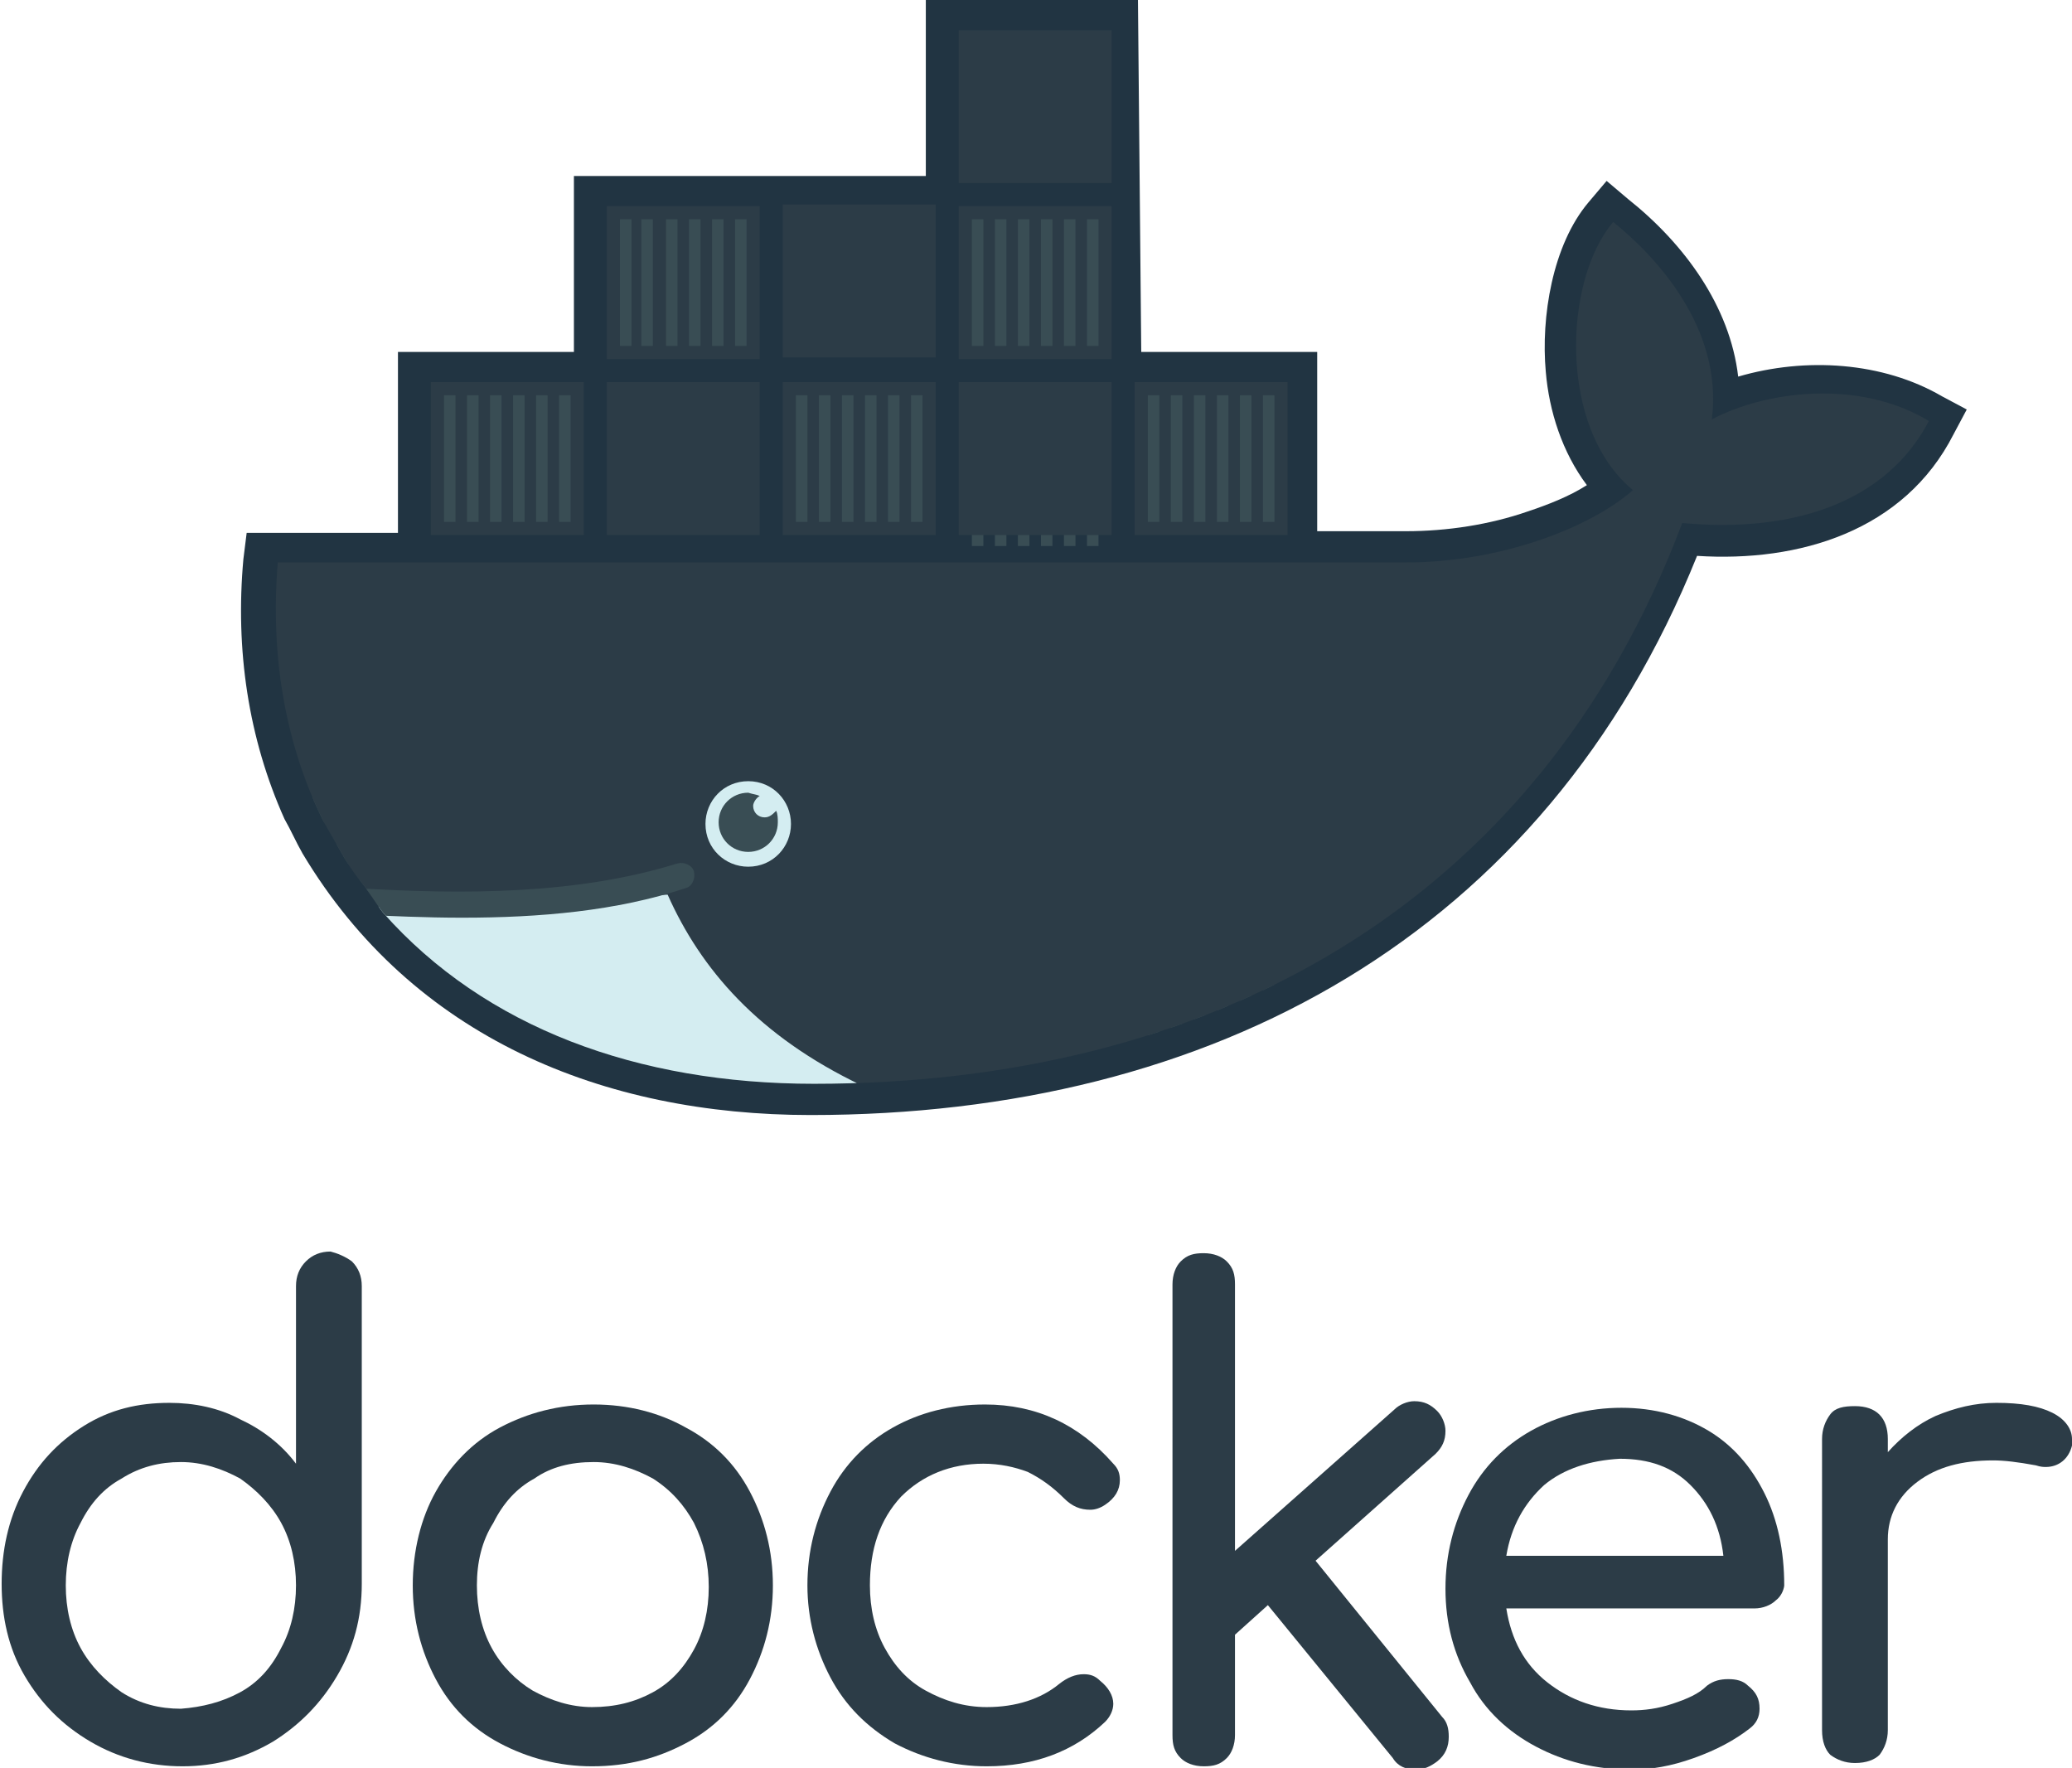 <?xml version="1.0" encoding="utf-8"?>
<!-- Generator: Adobe Illustrator 19.0.0, SVG Export Plug-In . SVG Version: 6.00 Build 0)  -->
<svg version="1.1" id="Layer_2" xmlns="http://www.w3.org/2000/svg" xmlns:xlink="http://www.w3.org/1999/xlink" x="0px" y="0px"
	 viewBox="0 0 126 107.5" style="enable-background:new 0 0 126 107.5;" xml:space="preserve">
<style type="text/css">
	.st0{fill:#213442;}
	.st1{clip-path:url(#SVGID_2_);}
	.st2{fill:#00ACD3;}
	.st3{fill:#2C3C47;}
	.st4{fill:#394D54;}
	.st5{fill:#20C2EF;}
	.st6{clip-path:url(#SVGID_4_);}
	.st7{clip-path:url(#SVGID_8_);}
	.st8{fill:#D4EDF1;}
</style>
<g>
	<g>
		<g id="path14_2_">
			<path class="st0" d="M69.4,21.4h10.7v10.9h5.4c2.5,0,5.1-0.4,7.4-1.2c1.2-0.4,2.5-0.9,3.6-1.6c-1.5-2-2.3-4.5-2.5-6.9
				c-0.3-3.3,0.4-7.7,2.6-10.3l1.1-1.3l1.3,1.1c3.4,2.7,6.2,6.5,6.7,10.8c4.1-1.2,8.8-0.9,12.4,1.2l1.5,0.8l-0.8,1.5
				c-3,5.9-9.4,7.8-15.6,7.4c-9.3,23.1-29.5,34-53.9,34c-12.6,0-24.2-4.7-30.9-15.9c-0.4-0.7-0.7-1.4-1.1-2.1
				c-2.2-4.9-3-10.3-2.5-15.8l0.2-1.6h9.2V21.4h10.7V10.7h21.4V0h12.9L69.4,21.4"/>
		</g>
		<g>
			<defs>
				<path id="SVGID_1_" d="M35.9,0.9v21.5H25.6v10.8h-8.6c0,0.3-0.1,0.6-0.1,0.9c-0.5,5.9,0.5,11.3,2.8,15.9l0.8,1.4
					c0.5,0.9,1,1.7,1.6,2.4c0.6,0.8,0.8,1.2,1.2,1.7c6.2,7,15.5,10.4,26.2,10.4c23.7,0,43.9-10.5,52.8-34.1c6.3,0.6,12.4-1,15.1-6.4
					c-4.4-2.5-10.1-1.7-13.3-0.1l8.6-24.5L79,22.5H68.2V0.9H35.9z"/>
			</defs>
			<clipPath id="SVGID_2_">
				<use xlink:href="#SVGID_1_"  style="overflow:visible;"/>
			</clipPath>
			<g class="st1">
				<g>
					<g id="g20_15_" transform="translate(0,-22.866)">
						<g id="path22_15_">
							<path class="st2" d="M58.3,13.9h9.3v9.3h-9.3L58.3,13.9z"/>
						</g>
						<g id="path24_15_">
							<path class="st3" d="M58.3,24.7h9.3v9.3h-9.3L58.3,24.7z"/>
						</g>
						<g id="path26_31_">
							<path d="M59.4,22.4v-7.7 M60.8,22.4v-7.7 M62.2,22.4v-7.7 M63.6,22.4v-7.7 M65,22.4v-7.7 M66.4,22.4v-7.7"/>
							<path class="st4" d="M66.8,22.4h-0.7v-7.7h0.7V22.4z M65.4,22.4h-0.7v-7.7h0.7V22.4z M64,22.4h-0.7v-7.7H64V22.4z M62.6,22.4
								h-0.7v-7.7h0.7V22.4z M61.2,22.4h-0.7v-7.7h0.7V22.4z M59.8,22.4h-0.7v-7.7h0.7V22.4z"/>
						</g>
						<g id="use28_7_" transform="translate(0,22.866)">
							<g id="path26_30_">
								<path d="M59.4,33.2v-7.7 M60.8,33.2v-7.7 M62.2,33.2v-7.7 M63.6,33.2v-7.7 M65,33.2v-7.7 M66.4,33.2v-7.7"/>
								<path class="st4" d="M66.8,33.2h-0.7v-7.7h0.7V33.2z M65.4,33.2h-0.7v-7.7h0.7V33.2z M64,33.2h-0.7v-7.7H64V33.2z
									 M62.6,33.2h-0.7v-7.7h0.7V33.2z M61.2,33.2h-0.7v-7.7h0.7V33.2z M59.8,33.2h-0.7v-7.7h0.7V33.2z"/>
							</g>
						</g>
					</g>
					<g id="g18_7_">
						<g id="g20_14_" transform="translate(0,-22.866)">
							<g id="path22_14_">
								<path class="st2" d="M69,33.9h9.3v-9.3H69V33.9z"/>
							</g>
							<g id="path24_14_">
								<path class="st5" d="M69,23.2h9.3v-9.3H69V23.2z"/>
							</g>
							<g id="path26_29_">
								<path d="M70.1,25.4v7.7 M71.5,25.4v7.7 M72.9,25.4v7.7 M74.3,25.4v7.7 M75.7,25.4v7.7 M77.1,25.4v7.7"/>
								<path class="st4" d="M77.5,33.2h-0.7v-7.7h0.7V33.2z M76.1,33.2h-0.7v-7.7h0.7V33.2z M74.7,33.2H74v-7.7h0.7V33.2z
									 M73.3,33.2h-0.7v-7.7h0.7V33.2z M71.9,33.2h-0.7v-7.7h0.7V33.2z M70.5,33.2h-0.7v-7.7h0.7V33.2z"/>
							</g>
							<g id="use30_1_" transform="matrix(1,0,0,-1,22.866,4.573)">
								<g id="path26_28_">
									<path d="M70.1,14.7v7.7 M71.5,14.7v7.7 M72.9,14.7v7.7 M74.3,14.7v7.7 M75.7,14.7v7.7 M77.1,14.7v7.7"/>
									<path class="st4" d="M77.5,22.4h-0.7v-7.7h0.7V22.4z M76.1,22.4h-0.7v-7.7h0.7V22.4z M74.7,22.4H74v-7.7h0.7V22.4z
										 M73.3,22.4h-0.7v-7.7h0.7V22.4z M71.9,22.4h-0.7v-7.7h0.7V22.4z M70.5,22.4h-0.7v-7.7h0.7V22.4z"/>
								</g>
							</g>
						</g>
					</g>
					<g>
						<g>
							<g id="g20_13_" transform="translate(0,-22.866)">
								<g id="path22_13_">
									<path class="st2" d="M15.4,35.4h9.3v9.3h-9.3L15.4,35.4z"/>
								</g>
								<g id="path24_13_">
									<path class="st5" d="M15.4,46.1h9.3v9.3h-9.3L15.4,46.1z"/>
								</g>
								<g id="path26_27_">
									<path d="M16.6,43.9v-7.7 M18,43.9v-7.7 M19.4,43.9v-7.7 M20.8,43.9v-7.7 M22.2,43.9v-7.7 M23.6,43.9v-7.7"/>
									<path class="st4" d="M24,43.9h-0.7v-7.7H24V43.9z M22.6,43.9h-0.7v-7.7h0.7V43.9z M21.2,43.9h-0.7v-7.7h0.7V43.9z
										 M19.7,43.9H19v-7.7h0.7V43.9z M18.3,43.9h-0.7v-7.7h0.7V43.9z M17,43.9h-0.7v-7.7H17V43.9z"/>
								</g>
								<g id="use28_6_" transform="translate(0,22.866)">
									<g id="path26_26_">
										<path d="M16.6,54.6v-7.7 M18,54.6v-7.7 M19.4,54.6v-7.7 M20.8,54.6v-7.7 M22.2,54.6v-7.7 M23.6,54.6v-7.7"/>
										<path class="st4" d="M24,54.6h-0.7v-7.7H24V54.6z M22.6,54.6h-0.7v-7.7h0.7V54.6z M21.2,54.6h-0.7v-7.7h0.7V54.6z
											 M19.7,54.6H19v-7.7h0.7V54.6z M18.3,54.6h-0.7v-7.7h0.7V54.6z M17,54.6h-0.7v-7.7H17V54.6z"/>
									</g>
								</g>
							</g>
							<g id="g18_6_">
								<g id="g20_12_" transform="translate(0,-22.866)">
									<g id="path22_12_">
										<path class="st3" d="M26.2,55.4h9.3v-9.3h-9.3L26.2,55.4z"/>
									</g>
									<g id="path24_12_">
										<path class="st5" d="M26.2,44.6h9.3v-9.3h-9.3L26.2,44.6z"/>
									</g>
									<g id="path26_25_">
										<path d="M27.3,46.8v7.7 M28.7,46.8v7.7 M30.1,46.8v7.7 M31.5,46.8v7.7 M32.9,46.8v7.7 M34.3,46.8v7.7"/>
										<path class="st4" d="M34.7,54.6h-0.7v-7.7h0.7V54.6z M33.3,54.6h-0.7v-7.7h0.7V54.6z M31.9,54.6h-0.7v-7.7h0.7V54.6z
											 M30.5,54.6h-0.7v-7.7h0.7V54.6z M29.1,54.6h-0.7v-7.7h0.7V54.6z M27.7,54.6h-0.7v-7.7h0.7V54.6z"/>
									</g>
									<g id="use32_1_" transform="translate(-91.464,45.732)">
										<g id="path26_24_">
											<path d="M27.3,36.1v7.7 M28.7,36.1v7.7 M30.1,36.1v7.7 M31.5,36.1v7.7 M32.9,36.1v7.7 M34.3,36.1v7.7"/>
											<path class="st4" d="M34.7,43.9h-0.7v-7.7h0.7V43.9z M33.3,43.9h-0.7v-7.7h0.7V43.9z M31.9,43.9h-0.7v-7.7h0.7V43.9z
												 M30.5,43.9h-0.7v-7.7h0.7V43.9z M29.1,43.9h-0.7v-7.7h0.7V43.9z M27.7,43.9h-0.7v-7.7h0.7V43.9z"/>
										</g>
									</g>
								</g>
							</g>
							<g>
								<g>
									<g id="g20_11_" transform="translate(0,-22.866)">
										<g id="path22_11_">
											<path class="st3" d="M36.9,35.4h9.3v9.3h-9.3L36.9,35.4z"/>
										</g>
										<g id="path24_11_">
											<path class="st3" d="M36.9,46.1h9.3v9.3h-9.3L36.9,46.1z"/>
										</g>
										<g id="path26_23_">
											<path d="M38,43.9v-7.7 M39.4,43.9v-7.7 M40.8,43.9v-7.7 M42.2,43.9v-7.7 M43.6,43.9v-7.7 M45,43.9v-7.7"/>
											<path class="st4" d="M45.4,43.9h-0.7v-7.7h0.7V43.9z M44,43.9h-0.7v-7.7H44V43.9z M42.6,43.9h-0.7v-7.7h0.7V43.9z
												 M41.2,43.9h-0.7v-7.7h0.7V43.9z M39.8,43.9H39v-7.7h0.7V43.9z M38.4,43.9h-0.7v-7.7h0.7V43.9z"/>
										</g>
										<g id="use28_5_" transform="translate(0,22.866)">
											<g id="path26_22_">
												<path d="M38,54.6v-7.7 M39.4,54.6v-7.7 M40.8,54.6v-7.7 M42.2,54.6v-7.7 M43.6,54.6v-7.7 M45,54.6v-7.7"/>
												<path class="st4" d="M45.4,54.6h-0.7v-7.7h0.7V54.6z M44,54.6h-0.7v-7.7H44V54.6z M42.6,54.6h-0.7v-7.7h0.7V54.6z
													 M41.2,54.6h-0.7v-7.7h0.7V54.6z M39.8,54.6H39v-7.7h0.7V54.6z M38.4,54.6h-0.7v-7.7h0.7V54.6z"/>
											</g>
										</g>
									</g>
									<g id="g18_5_">
										<g id="g20_10_" transform="translate(0,-22.866)">
											<g id="path22_10_">
												<path class="st3" d="M47.6,55.4h9.3v-9.3h-9.3L47.6,55.4z"/>
											</g>
											<g id="path24_10_">
												<path class="st3" d="M47.6,44.6h9.3v-9.3h-9.3L47.6,44.6z"/>
											</g>
											<g id="path26_21_">
												<path d="M48.7,46.8v7.7 M50.1,46.8v7.7 M51.5,46.8v7.7 M52.9,46.8v7.7 M54.3,46.8v7.7 M55.7,46.8v7.7"/>
												<path class="st4" d="M56.1,54.6h-0.7v-7.7h0.7V54.6z M54.7,54.6H54v-7.7h0.7V54.6z M53.3,54.6h-0.7v-7.7h0.7V54.6z
													 M51.9,54.6h-0.7v-7.7h0.7V54.6z M50.5,54.6h-0.7v-7.7h0.7V54.6z M49.1,54.6h-0.7v-7.7h0.7V54.6z"/>
											</g>
											<g id="use34_1_" transform="translate(-45.732,45.732)">
												<g id="path26_20_">
													<path d="M48.7,36.1v7.7 M50.1,36.1v7.7 M51.5,36.1v7.7 M52.9,36.1v7.7 M54.3,36.1v7.7 M55.7,36.1v7.7"/>
													<path class="st4" d="M56.1,43.9h-0.7v-7.7h0.7V43.9z M54.7,43.9H54v-7.7h0.7V43.9z M53.3,43.9h-0.7v-7.7h0.7V43.9z
														 M51.9,43.9h-0.7v-7.7h0.7V43.9z M50.5,43.9h-0.7v-7.7h0.7V43.9z M49.1,43.9h-0.7v-7.7h0.7V43.9z"/>
												</g>
											</g>
										</g>
									</g>
									<g>
										<g id="g16_1_">
											<g id="g20_9_" transform="translate(0,-22.866)">
												<g id="path22_9_">
													<path class="st3" d="M58.3,35.4h9.3v9.3h-9.3L58.3,35.4z"/>
												</g>
												<g id="path24_9_">
													<path class="st3" d="M58.3,46.1h9.3v9.3h-9.3L58.3,46.1z"/>
												</g>
												<g id="path26_19_">
													<path d="M59.4,43.9v-7.7 M60.8,43.9v-7.7 M62.2,43.9v-7.7 M63.6,43.9v-7.7 M65,43.9v-7.7 M66.4,43.9v-7.7"/>
													<path class="st4" d="M66.8,43.9h-0.7v-7.7h0.7V43.9z M65.4,43.9h-0.7v-7.7h0.7V43.9z M64,43.9h-0.7v-7.7H64V43.9z
														 M62.6,43.9h-0.7v-7.7h0.7V43.9z M61.2,43.9h-0.7v-7.7h0.7V43.9z M59.8,43.9h-0.7v-7.7h0.7V43.9z"/>
												</g>
												<g id="use28_4_" transform="translate(0,22.866)">
													<g id="path26_18_">
														<path d="M59.4,54.6v-7.7 M60.8,54.6v-7.7 M62.2,54.6v-7.7 M63.6,54.6v-7.7 M65,54.6v-7.7 M66.4,54.6v-7.7"/>
														<path class="st4" d="M66.8,54.6h-0.7v-7.7h0.7V54.6z M65.4,54.6h-0.7v-7.7h0.7V54.6z M64,54.6h-0.7v-7.7H64V54.6z
															 M62.6,54.6h-0.7v-7.7h0.7V54.6z M61.2,54.6h-0.7v-7.7h0.7V54.6z M59.8,54.6h-0.7v-7.7h0.7V54.6z"/>
													</g>
												</g>
											</g>
											<g id="g18_4_">
												<g id="g20_8_" transform="translate(0,-22.866)">
													<g id="path22_8_">
														<path class="st3" d="M69,55.4h9.3v-9.3H69V55.4z"/>
													</g>
													<g id="path24_8_">
														<path class="st5" d="M69,44.6h9.3v-9.3H69V44.6z"/>
													</g>
													<g id="path26_17_">
														<path d="M70.1,46.8v7.7 M71.5,46.8v7.7 M72.9,46.8v7.7 M74.3,46.8v7.7 M75.7,46.8v7.7 M77.1,46.8v7.7"/>
														<path class="st4" d="M77.5,54.6h-0.7v-7.7h0.7V54.6z M76.1,54.6h-0.7v-7.7h0.7V54.6z M74.7,54.6H74v-7.7h0.7V54.6z
															 M73.3,54.6h-0.7v-7.7h0.7V54.6z M71.9,54.6h-0.7v-7.7h0.7V54.6z M70.5,54.6h-0.7v-7.7h0.7V54.6z"/>
													</g>
													<g id="use36_1_" transform="translate(0,45.732)">
														<g id="path26_16_">
															<path d="M70.1,36.1v7.7 M71.5,36.1v7.7 M72.9,36.1v7.7 M74.3,36.1v7.7 M75.7,36.1v7.7 M77.1,36.1v7.7"/>
															<path class="st4" d="M77.5,43.9h-0.7v-7.7h0.7V43.9z M76.1,43.9h-0.7v-7.7h0.7V43.9z M74.7,43.9H74v-7.7h0.7V43.9z
																 M73.3,43.9h-0.7v-7.7h0.7V43.9z M71.9,43.9h-0.7v-7.7h0.7V43.9z M70.5,43.9h-0.7v-7.7h0.7V43.9z"/>
														</g>
													</g>
												</g>
											</g>
										</g>
										<g>
											<defs>
												<path id="SVGID_3_" d="M35.9,0.9v21.5H25.6v10.8h-8.6c0,0.3-0.1,0.6-0.1,0.9c-0.5,5.9,0.5,11.3,2.8,15.9l0.8,1.4
													c0.5,0.9,1,1.7,1.6,2.4c0.6,0.8,0.8,1.2,1.2,1.7c6.2,7,15.5,10.4,26.2,10.4c23.7,0,43.9-10.5,52.8-34.1
													c6.3,0.6,12.4-1,15.1-6.4c-4.4-2.5-10.1-1.7-13.3-0.1l8.6-24.5L79,22.5H68.2V0.9H35.9z"/>
											</defs>
											<clipPath id="SVGID_4_">
												<use xlink:href="#SVGID_3_"  style="overflow:visible;"/>
											</clipPath>
											<g id="path38_2_" class="st6">
												<path class="st3" d="M104.1,25.5c0.7-5.6-3.5-10-6-12c-3,3.5-3.4,12.5,1.2,16.3c-2.6,2.3-8.1,4.4-13.8,4.4H16.2
													c-0.5,5.9,0,34.2,0,34.2h101.6l-0.5-42.8C113,23,107.3,23.8,104.1,25.5"/>
											</g>
										</g>
										<g>
											<defs>
												<path id="SVGID_5_" d="M35.9,0.9v21.5H25.6v10.8h-8.6c0,0.3-0.1,0.6-0.1,0.9c-0.5,5.9,0.5,11.3,2.8,15.9l0.8,1.4
													c0.5,0.9,1,1.7,1.6,2.4c0.6,0.8,0.8,1.2,1.2,1.7c6.2,7,15.5,10.4,26.2,10.4c23.7,0,43.9-10.5,52.8-34.1
													c6.3,0.6,12.4-1,15.1-6.4c-4.4-2.5-10.1-1.7-13.3-0.1l8.6-24.5L79,22.5H68.2V0.9H35.9z"/>
											</defs>
											<clipPath id="SVGID_6_">
												<use xlink:href="#SVGID_5_"  style="overflow:visible;"/>
											</clipPath>
										</g>
										<g>
											<defs>
												<path id="SVGID_7_" d="M35.9,0.9v21.5H25.6v10.8h-8.6c0,0.3-0.1,0.6-0.1,0.9c-0.5,5.9,0.5,11.3,2.8,15.9l0.8,1.4
													c0.5,0.9,1,1.7,1.6,2.4c0.6,0.8,0.8,1.2,1.2,1.7c6.2,7,15.5,10.4,26.2,10.4c23.7,0,43.9-10.5,52.8-34.1
													c6.3,0.6,12.4-1,15.1-6.4c-4.4-2.5-10.1-1.7-13.3-0.1l8.6-24.5L79,22.5H68.2V0.9H35.9z"/>
											</defs>
											<clipPath id="SVGID_8_">
												<use xlink:href="#SVGID_7_"  style="overflow:visible;"/>
											</clipPath>
											<g id="path42_2_" class="st7">
												<path class="st8" d="M52.4,66c-6.3-3-9.8-7.1-11.8-11.6l-19.3,0.8l9.8,13.1L52.4,66"/>
											</g>
										</g>
										<g>
											<defs>
												<path id="SVGID_9_" d="M35.9,0.9v21.5H25.6v10.8h-8.6c0,0.3-0.1,0.6-0.1,0.9c-0.5,5.9,0.5,11.3,2.8,15.9l0.8,1.4
													c0.5,0.9,1,1.7,1.6,2.4c0.6,0.8,0.8,1.2,1.2,1.7c6.2,7,15.5,10.4,26.2,10.4c23.7,0,43.9-10.5,52.8-34.1
													c6.3,0.6,12.4-1,15.1-6.4c-4.4-2.5-10.1-1.7-13.3-0.1l8.6-24.5L79,22.5H68.2V0.9H35.9z"/>
											</defs>
											<clipPath id="SVGID_10_">
												<use xlink:href="#SVGID_9_"  style="overflow:visible;"/>
											</clipPath>
										</g>
										<g id="path46_2_">
											<path class="st4" d="M28.1,55.8c-2.2,0-4.4-0.1-6.5-0.2c-0.4,0-0.8-0.4-0.8-0.8c0-0.4,0.4-0.8,0.8-0.8
												c6.6,0.4,13.5,0.4,19.6-1.5c0.4-0.1,0.9,0.1,1,0.5c0.1,0.4-0.1,0.9-0.5,1C37.5,55.4,32.8,55.8,28.1,55.8z"/>
										</g>
										<g id="path48_2_">
											<path class="st8" d="M48.1,50.1c0,1.4-1.1,2.6-2.6,2.6c-1.4,0-2.6-1.1-2.6-2.6c0-1.4,1.1-2.6,2.6-2.6
												C47,47.5,48.1,48.7,48.1,50.1z"/>
										</g>
										<g id="path50_2_">
											<path class="st4" d="M46.2,48.4c-0.2,0.1-0.4,0.4-0.4,0.6c0,0.4,0.3,0.7,0.7,0.7c0.3,0,0.5-0.2,0.7-0.4
												c0.1,0.2,0.1,0.5,0.1,0.7c0,1-0.8,1.8-1.8,1.8c-1,0-1.8-0.8-1.8-1.8c0-1,0.8-1.8,1.8-1.8C45.8,48.3,46,48.3,46.2,48.4z"
												/>
										</g>
									</g>
								</g>
							</g>
						</g>
					</g>
				</g>
			</g>
		</g>
	</g>
	<g>
		<path class="st3" d="M21.4,76.7c0.4,0.4,0.6,0.9,0.6,1.5v18.1c0,2.1-0.5,3.9-1.5,5.6c-1,1.7-2.3,3-3.9,4c-1.7,1-3.5,1.5-5.5,1.5
			c-2,0-3.9-0.5-5.6-1.5c-1.7-1-3-2.3-4-4c-1-1.7-1.4-3.6-1.4-5.6s0.4-3.9,1.3-5.6c0.9-1.7,2.1-3,3.7-4c1.6-1,3.3-1.4,5.2-1.4
			c1.5,0,3,0.3,4.3,1c1.3,0.6,2.5,1.5,3.4,2.7V78.2c0-0.6,0.2-1.1,0.6-1.5c0.4-0.4,0.9-0.6,1.5-0.6C20.5,76.2,21,76.4,21.4,76.7z
			 M14.6,102.9c1.1-0.6,1.9-1.5,2.5-2.7c0.6-1.1,0.9-2.4,0.9-3.8c0-1.4-0.3-2.7-0.9-3.8c-0.6-1.1-1.5-2-2.5-2.7
			c-1.1-0.6-2.3-1-3.6-1c-1.3,0-2.5,0.3-3.6,1c-1.1,0.6-1.9,1.5-2.5,2.7c-0.6,1.1-0.9,2.4-0.9,3.8c0,1.4,0.3,2.7,0.9,3.8
			c0.6,1.1,1.5,2,2.5,2.7c1.1,0.7,2.3,1,3.6,1C12.3,103.8,13.5,103.5,14.6,102.9z"/>
		<path class="st3" d="M30.4,106c-1.7-0.9-3-2.2-3.9-3.9c-0.9-1.7-1.4-3.6-1.4-5.7c0-2.1,0.5-4.1,1.4-5.7s2.2-3,3.9-3.9
			c1.7-0.9,3.6-1.4,5.7-1.4c2.1,0,4,0.5,5.6,1.4c1.7,0.9,3,2.2,3.9,3.9c0.9,1.7,1.4,3.6,1.4,5.7c0,2.1-0.5,4-1.4,5.7
			c-0.9,1.7-2.2,3-3.9,3.9c-1.7,0.9-3.5,1.4-5.7,1.4C34,107.4,32.1,106.9,30.4,106z M39.7,102.9c1.1-0.6,1.9-1.5,2.5-2.6
			c0.6-1.1,0.9-2.4,0.9-3.8s-0.3-2.7-0.9-3.9c-0.6-1.1-1.4-2-2.5-2.7c-1.1-0.6-2.3-1-3.6-1c-1.4,0-2.6,0.3-3.6,1
			c-1.1,0.6-1.9,1.5-2.5,2.7C29.3,93.7,29,95,29,96.4s0.3,2.7,0.9,3.8c0.6,1.1,1.5,2,2.5,2.6c1.1,0.6,2.3,1,3.6,1
			C37.4,103.8,38.6,103.5,39.7,102.9z"/>
		<path class="st3" d="M54.4,106c-1.7-1-3-2.3-3.9-4c-0.9-1.7-1.4-3.6-1.4-5.6c0-2.1,0.5-4,1.4-5.7c0.9-1.7,2.2-3,3.8-3.9
			c1.6-0.9,3.5-1.4,5.6-1.4c3.1,0,5.7,1.2,7.8,3.6c0.3,0.3,0.4,0.6,0.4,1c0,0.6-0.3,1.1-0.9,1.5c-0.3,0.2-0.6,0.3-0.9,0.3
			c-0.6,0-1.1-0.2-1.6-0.7c-0.7-0.7-1.4-1.2-2.2-1.6c-0.8-0.3-1.7-0.5-2.7-0.5c-2,0-3.7,0.7-5,2c-1.3,1.4-1.9,3.2-1.9,5.4
			c0,1.4,0.3,2.7,0.9,3.8c0.6,1.1,1.4,2,2.5,2.6c1.1,0.6,2.3,1,3.7,1c1.8,0,3.3-0.5,4.4-1.4c0.5-0.4,1-0.6,1.5-0.6
			c0.4,0,0.7,0.1,1,0.4c0.5,0.4,0.8,0.9,0.8,1.4c0,0.4-0.2,0.8-0.5,1.1c-1.9,1.8-4.3,2.7-7.2,2.7C58,107.4,56.1,106.9,54.4,106z"/>
		<path class="st3" d="M88.1,105.6c0,0.6-0.2,1.1-0.7,1.5c-0.4,0.3-0.8,0.5-1.3,0.5c-0.6,0-1.1-0.2-1.4-0.7l-7.6-9.3l-2,1.8v6.1
			c0,0.6-0.2,1.1-0.5,1.4c-0.4,0.4-0.8,0.5-1.4,0.5s-1.1-0.2-1.4-0.5c-0.4-0.4-0.5-0.8-0.5-1.4V78.1c0-0.6,0.2-1.1,0.5-1.4
			c0.4-0.4,0.8-0.5,1.4-0.5s1.1,0.2,1.4,0.5c0.4,0.4,0.5,0.8,0.5,1.4v16.2l9.7-8.6c0.3-0.3,0.8-0.5,1.2-0.5c0.6,0,1,0.2,1.4,0.6
			c0.3,0.3,0.5,0.8,0.5,1.2c0,0.6-0.2,1-0.6,1.4l-7.3,6.5l7.7,9.5C88,104.7,88.1,105.1,88.1,105.6z"/>
		<path class="st3" d="M108,97.3c-0.3,0.3-0.8,0.5-1.3,0.5H91.6c0.3,1.9,1.1,3.4,2.5,4.5c1.4,1.1,3.1,1.7,5.1,1.7
			c0.8,0,1.6-0.1,2.5-0.4c0.9-0.3,1.6-0.6,2.1-1.1c0.4-0.3,0.8-0.4,1.3-0.4c0.5,0,0.9,0.1,1.2,0.4c0.5,0.4,0.7,0.8,0.7,1.4
			c0,0.5-0.2,0.9-0.6,1.2c-0.9,0.7-2,1.3-3.4,1.8s-2.6,0.7-3.8,0.7c-2.2,0-4.1-0.5-5.8-1.4c-1.7-0.9-3.1-2.2-4-3.9
			c-1-1.7-1.5-3.6-1.5-5.7c0-2.1,0.5-4,1.4-5.7c0.9-1.7,2.2-3,3.8-3.9c1.6-0.9,3.5-1.4,5.5-1.4c2,0,3.8,0.5,5.3,1.4
			c1.5,0.9,2.6,2.2,3.4,3.8c0.8,1.6,1.2,3.5,1.2,5.6C108.5,96.5,108.4,97,108,97.3z M93.9,90.3c-1.2,1.1-2,2.5-2.3,4.3h13.2
			c-0.2-1.8-0.9-3.2-2-4.3c-1.1-1.1-2.5-1.6-4.3-1.6C96.7,88.8,95.1,89.3,93.9,90.3z"/>
		<path class="st3" d="M124.8,85.9c0.8,0.4,1.2,1,1.2,1.6c0,0.2,0,0.3,0,0.4c-0.2,0.8-0.8,1.3-1.6,1.3c-0.1,0-0.3,0-0.6-0.1
			c-1.1-0.2-1.9-0.3-2.6-0.3c-1.9,0-3.4,0.4-4.6,1.3c-1.2,0.9-1.8,2.1-1.8,3.5v11.6c0,0.6-0.2,1.1-0.5,1.5c-0.3,0.3-0.8,0.5-1.5,0.5
			c-0.6,0-1.1-0.2-1.5-0.5c-0.3-0.3-0.5-0.8-0.5-1.5V87.5c0-0.6,0.2-1.1,0.5-1.5s0.8-0.5,1.5-0.5c1.3,0,2,0.7,2,2v0.8
			c0.8-0.9,1.8-1.7,2.9-2.2c1.2-0.5,2.4-0.8,3.7-0.8C122.9,85.3,124,85.5,124.8,85.9z"/>
	</g>
</g>
</svg>

